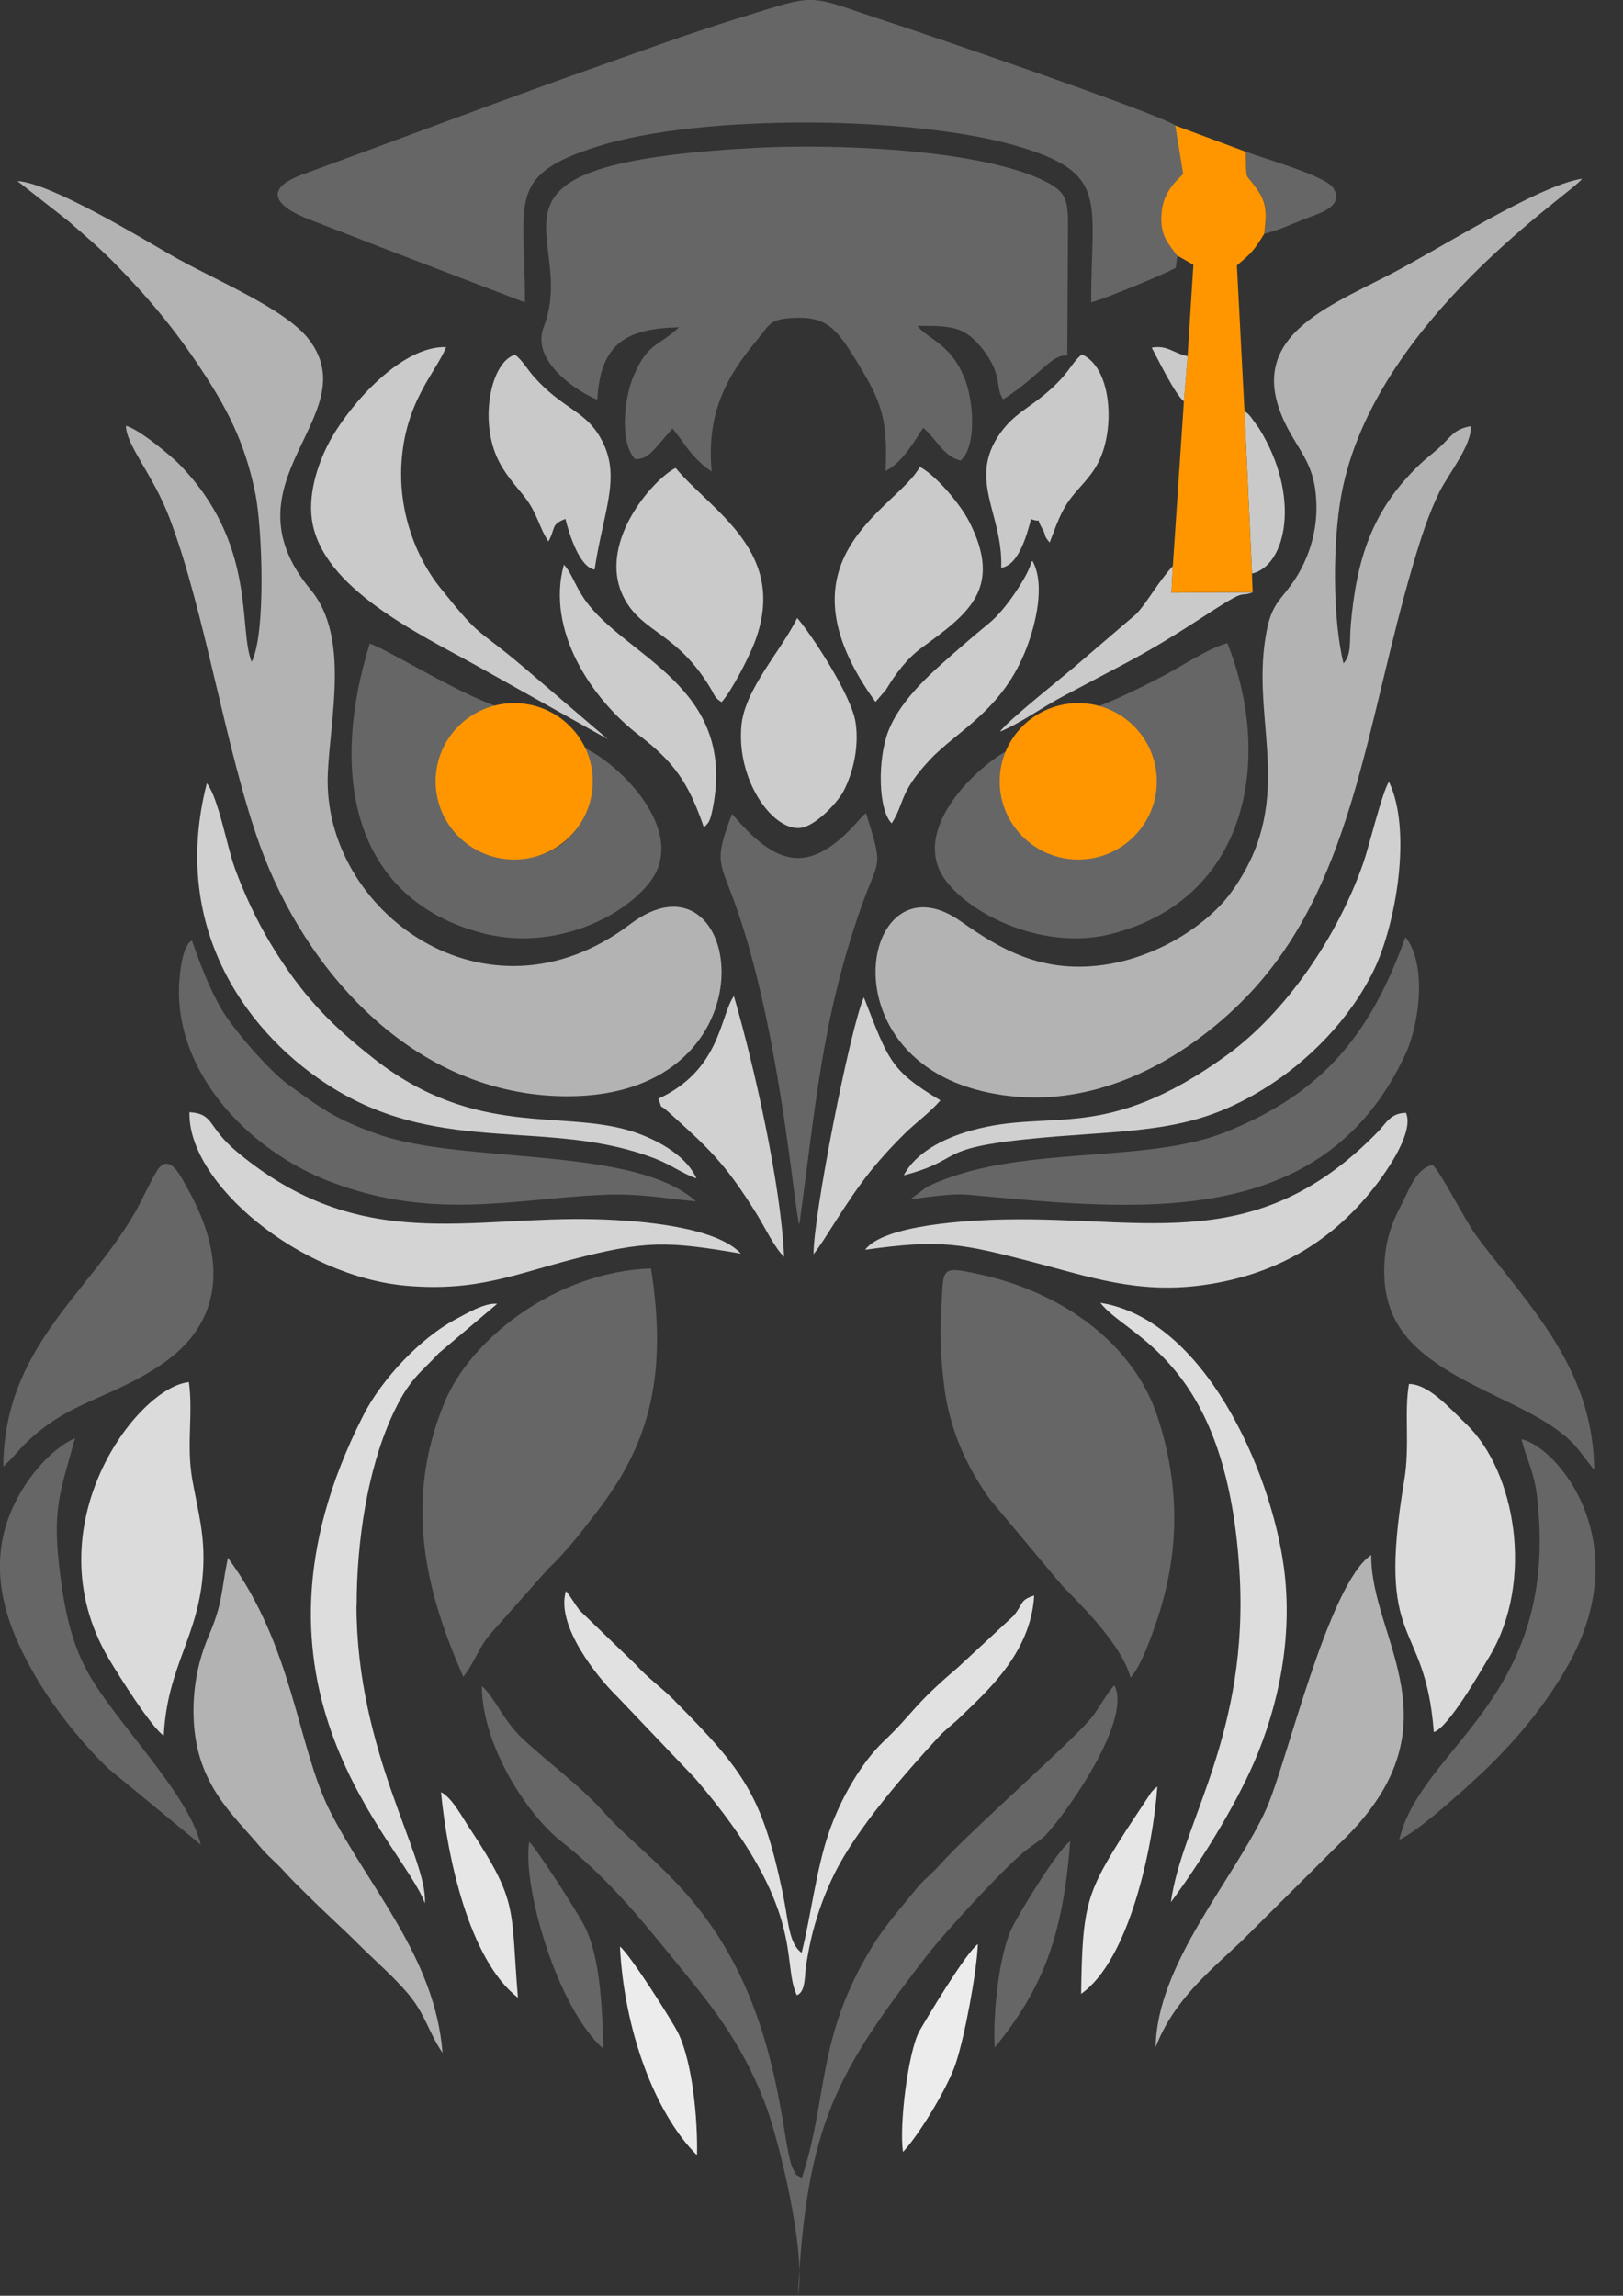 <svg width="41" height="58" viewBox="0 0 41 58" fill="none" xmlns="http://www.w3.org/2000/svg">
  <rect x="0" y="0" width="41" height="58" fill="#333333" stroke="none"/>
  <path fill-rule="evenodd" clip-rule="evenodd"
    d="M15.089 10.092C15.169 8.665 15.835 8.3 17.15 8.269C16.599 8.793 16.376 8.63 15.999 9.516C15.783 10.019 15.633 11.158 16.044 11.599C16.306 11.599 16.411 11.474 16.564 11.315L16.986 10.828C17.182 11.023 17.454 11.575 17.977 11.912C17.851 10.502 18.291 9.582 19.125 8.588C19.456 8.196 19.418 8.047 20.129 8.029C20.952 8.012 21.183 8.356 21.807 9.404C22.299 10.235 22.424 10.714 22.372 11.898C22.787 11.69 23.084 11.176 23.321 10.811C23.652 11.075 23.83 11.54 24.27 11.634C24.678 11.269 24.594 10.134 24.374 9.575C24.022 8.679 23.457 8.585 23.174 8.234C24.029 8.224 24.343 8.262 24.737 8.717C25.365 9.443 25.121 9.797 25.344 10.089C26.303 9.47 26.554 8.946 26.962 8.981L26.98 5.636C26.98 5.032 26.903 4.831 26.408 4.584C24.712 3.74 20.952 3.633 19.055 3.737C11.381 4.157 14.656 5.883 13.735 8.262C13.393 9.144 14.639 9.925 15.092 10.099L15.089 10.092Z"
    fill="#666666" />
  <path fill-rule="evenodd" clip-rule="evenodd"
    d="M37.148 10.769C36.786 10.835 36.691 10.974 36.475 11.196C36.276 11.401 36.074 11.533 35.861 11.738C34.658 12.888 34.271 14.127 34.124 15.774C34.086 16.197 34.149 16.534 33.939 16.76C33.66 15.617 33.664 13.697 33.887 12.492C34.71 8.074 39.841 4.803 39.963 4.515C38.819 4.702 36.406 6.268 35.097 6.942C33.353 7.842 31.257 8.633 32.624 10.992C32.973 11.592 33.245 11.905 33.256 12.801C33.263 13.534 33.015 14.19 32.684 14.68C32.303 15.242 32.073 15.249 31.941 16.302C31.672 18.403 32.729 20.32 31.09 22.56C30.521 23.334 29.332 24.129 28.02 24.355C26.339 24.643 25.244 23.959 24.263 23.271C21.839 21.566 20.789 26.619 24.825 27.571C27.898 28.297 30.49 26.314 31.728 24.925C34.215 22.132 34.529 18.208 35.708 14.225C35.893 13.6 36.095 12.964 36.371 12.412C36.59 11.978 37.19 11.231 37.152 10.776L37.148 10.769Z"
    fill="#B3B3B3" />
  <path fill-rule="evenodd" clip-rule="evenodd"
    d="M6.355 16.718C6.013 15.854 6.495 13.725 4.51 11.71C4.329 11.526 3.502 10.832 3.181 10.759C3.192 11.259 3.872 12.002 4.283 13.089C5.18 15.451 5.7 18.962 6.568 21.365C7.674 24.424 10.381 27.696 14.34 27.696C19.739 27.696 18.773 21.181 15.916 23.351C12.313 26.084 8.138 23.035 8.281 19.556C8.34 18.125 8.839 16.09 7.848 14.899C5.557 12.148 9.268 10.516 7.813 8.588C7.21 7.786 5.372 7.057 4.28 6.421C3.572 6.011 1.263 4.615 0.439 4.574L1.73 5.588C2.177 5.977 2.539 6.286 2.937 6.692C3.694 7.467 4.364 8.248 5.051 9.283C5.689 10.245 6.188 11.137 6.456 12.499C6.624 13.353 6.722 16.006 6.359 16.718H6.355Z"
    fill="#B3B3B3" />
  <path fill-rule="evenodd" clip-rule="evenodd"
    d="M29.742 6.459C29.523 6.147 29.31 5.966 29.348 5.404C29.383 4.893 29.655 4.629 29.896 4.397L29.697 3.171C29.23 2.855 23.37 0.854 22.428 0.549C20.283 -0.149 20.774 -0.194 18.594 0.479C17.349 0.865 16.107 1.323 14.904 1.747C12.473 2.608 10.059 3.525 7.645 4.407C6.609 4.786 6.989 5.227 7.809 5.543C8.409 5.775 8.985 5.998 9.595 6.237L13.261 7.64C13.275 5.07 12.752 4.435 15.12 3.692C17.733 2.876 23.028 2.924 25.651 3.678C28.058 4.369 27.555 5.074 27.566 7.637C27.887 7.56 29.474 6.904 29.701 6.765L29.742 6.456V6.459Z"
    fill="#666666" />
  <path fill-rule="evenodd" clip-rule="evenodd"
    d="M11.706 42.358C12.02 41.962 12.082 41.605 12.473 41.184L13.83 39.653C14.318 39.188 14.698 38.694 15.12 38.139C16.425 36.43 16.861 34.718 16.446 32.047C14.05 32.127 11.897 33.819 11.235 35.419C10.185 37.944 10.753 40.202 11.702 42.358H11.706Z"
    fill="#666666" />
  <path fill-rule="evenodd" clip-rule="evenodd"
    d="M28.557 42.386C28.819 42.119 29.094 41.32 29.216 40.966C29.813 39.222 29.806 37.503 29.237 35.781C28.637 33.968 26.879 32.658 24.727 32.19C23.726 31.974 23.845 32.033 23.778 33.065C23.733 33.721 23.771 34.319 23.845 34.961C23.977 36.131 24.441 37.083 24.996 37.864L26.837 40.066C27.42 40.657 28.334 41.573 28.561 42.386H28.557Z"
    fill="#666666" />
  <path fill-rule="evenodd" clip-rule="evenodd"
    d="M27.559 17.916L27.824 18.066C29.875 19.01 29.237 20.799 28.257 21.393C26.708 22.334 24.776 20.82 25.602 18.885C24.793 19.239 22.923 20.941 23.886 22.24C24.552 23.136 26.391 24.025 28.075 23.595C31.539 22.712 32.167 19.163 31.005 16.249C30.521 16.378 29.802 16.864 29.335 17.104C28.787 17.385 28.194 17.684 27.559 17.916Z"
    fill="#666666" />
  <path fill-rule="evenodd" clip-rule="evenodd"
    d="M14.733 18.878C15.473 20.861 13.749 22.296 12.127 21.424C11.569 21.125 10.99 20.316 11.241 19.354C11.524 18.277 12.403 18.152 12.783 17.92C11.754 17.642 9.843 16.427 9.34 16.26C8.266 19.736 9.019 22.754 12.197 23.577C13.934 24.029 15.696 23.216 16.414 22.289C17.419 20.993 15.591 19.243 14.729 18.882L14.733 18.878Z"
    fill="#666666" />
  <path fill-rule="evenodd" clip-rule="evenodd"
    d="M20.158 58C20.367 53.694 21.138 52.357 23.402 49.422C23.88 48.8 25.386 47.165 25.92 46.744C26.074 46.623 26.199 46.55 26.349 46.425C26.684 46.147 28.637 43.532 28.152 42.577C27.996 42.733 27.762 43.143 27.622 43.334C27.228 43.879 24.546 46.21 23.733 47.123C23.527 47.356 23.325 47.491 23.123 47.748C22.746 48.224 22.387 48.602 22.02 49.2C20.618 51.502 20.925 52.996 20.255 55.027C20.029 54.885 20.154 54.999 20.039 54.805C19.771 54.357 19.767 51.645 18.316 49.196C17.273 47.443 16.077 46.713 15.271 45.803C14.702 45.161 13.844 44.515 13.276 43.997C12.763 43.532 12.585 43.067 12.309 42.74C12.226 42.639 12.254 42.674 12.17 42.598C12.194 44.199 13.394 45.904 14.158 46.505C15.299 47.401 16.063 48.328 17.018 49.502C17.908 50.592 18.686 51.509 19.307 53.086C19.659 53.975 20.381 56.913 20.154 58H20.158Z"
    fill="#666666" />
  <path fill-rule="evenodd" clip-rule="evenodd"
    d="M29.189 51.735C29.635 50.544 30.58 49.78 31.369 49.036L33.81 46.605C36.971 43.615 34.62 41.448 34.64 39.285C33.556 40.014 32.509 44.532 31.993 45.692C31.212 47.436 29.206 49.62 29.195 51.735H29.189Z"
    fill="#B3B3B3" />
  <path fill-rule="evenodd" clip-rule="evenodd"
    d="M5.758 39.351C5.573 40.261 5.636 40.48 5.266 41.344C4.994 41.987 4.858 42.702 4.893 43.452C4.97 45.091 5.891 45.845 6.567 46.654C6.766 46.894 6.965 47.043 7.178 47.279C7.398 47.522 7.561 47.675 7.792 47.904C8.228 48.339 8.622 48.686 9.054 49.117C9.522 49.582 9.912 49.908 10.296 50.356C10.75 50.888 10.819 51.332 11.179 51.864C10.994 49.443 9.285 47.648 8.322 45.727C7.506 44.088 7.405 41.587 5.755 39.354L5.758 39.351Z"
    fill="#B3B3B3" />
  <path fill-rule="evenodd" clip-rule="evenodd"
    d="M23.003 30.297C23.422 30.248 24.032 30.148 24.43 30.182C28.602 30.558 33.402 31.169 35.505 26.63C35.864 25.859 36.049 24.352 35.505 23.674C34.602 26.178 33.384 27.633 30.949 28.606C28.878 29.432 25.637 28.894 23.408 29.991L23 30.297H23.003Z"
    fill="#666666" />
  <path fill-rule="evenodd" clip-rule="evenodd"
    d="M17.583 30.353C16.034 28.946 11.726 29.415 9.574 28.665C8.451 28.272 8.109 27.995 7.286 27.404C6.815 27.067 5.905 26.026 5.584 25.477C5.284 24.959 5.054 24.348 4.848 23.758C4.736 23.855 4.802 23.768 4.722 23.904C4.6 24.112 4.555 24.483 4.534 24.744C4.346 26.97 6.177 29.036 8.371 29.866C10.931 30.835 12.944 30.297 15.166 30.189C16.142 30.144 16.697 30.266 17.583 30.353Z"
    fill="#666666" />
  <path fill-rule="evenodd" clip-rule="evenodd"
    d="M4.137 43.852C4.224 42.074 5.033 41.344 5.131 39.656C5.183 38.778 5.002 38.194 4.859 37.389C4.702 36.5 4.883 35.732 4.772 34.919C3.46 35.044 0.792 38.58 2.742 41.896C3.017 42.365 3.837 43.654 4.137 43.852Z"
    fill="#DBDBDB" />
  <path fill-rule="evenodd" clip-rule="evenodd"
    d="M35.593 34.965C35.467 35.687 35.621 36.524 35.474 37.399C34.749 41.719 35.997 40.827 36.221 43.761C36.594 43.636 37.361 42.296 37.63 41.844C38.763 39.952 38.289 37.191 37.051 35.989C36.604 35.559 36.092 34.971 35.593 34.965Z"
    fill="#DBDBDB" />
  <path fill-rule="evenodd" clip-rule="evenodd"
    d="M0.317 36.822C1.524 35.395 2.654 35.44 4.08 34.471C5.615 33.433 5.762 31.846 4.733 30.019C4.586 29.759 4.283 29.081 3.969 29.575C3.787 29.863 3.578 30.349 3.393 30.662C2.197 32.721 0.1 34.075 0.083 37.055L0.317 36.822Z"
    fill="#666666" />
  <path fill-rule="evenodd" clip-rule="evenodd"
    d="M36.182 29.429C35.753 29.543 35.61 30.047 35.386 30.467C35.17 30.884 35.031 31.256 34.985 31.77C34.87 33.027 35.372 33.725 36.004 34.232C37.221 35.215 39.108 35.638 39.883 36.635L40.224 37.076C40.224 37.076 40.256 37.111 40.273 37.125C40.252 35.281 39.401 33.971 38.592 32.891C38.149 32.301 37.73 31.804 37.294 31.221C37.008 30.835 36.408 29.62 36.185 29.429H36.182Z"
    fill="#666666" />
  <path fill-rule="evenodd" clip-rule="evenodd"
    d="M20.192 30.939C20.604 27.991 20.747 25.807 21.737 22.969C22.205 21.625 22.334 22 21.877 20.545C21.734 20.66 21.828 20.58 21.702 20.715C21.636 20.785 21.608 20.823 21.545 20.889C20.38 22.115 19.575 21.841 18.493 20.563C18.019 21.796 18.186 21.754 18.591 22.896C19.718 26.078 20.07 30.641 20.192 30.939Z"
    fill="#666666" />
  <path fill-rule="evenodd" clip-rule="evenodd"
    d="M21.852 31.575C23.778 31.304 24.287 31.415 26.111 31.891C27.535 32.263 28.738 32.69 30.367 32.471C32.404 32.197 33.859 31.203 34.909 29.738C35.121 29.439 35.711 28.575 35.519 28.116C35.128 28.116 35.013 28.384 34.821 28.581C31.773 31.724 28.986 30.742 25.424 30.808C24.437 30.825 22.327 30.947 21.856 31.572L21.852 31.575Z"
    fill="#D4D4D4" />
  <path fill-rule="evenodd" clip-rule="evenodd"
    d="M15.083 30.804C11.863 30.71 9.111 31.707 5.989 29.102C5.225 28.467 5.424 28.14 4.786 28.099C4.74 29.898 7.569 32.252 10.276 32.485C12.03 32.634 12.993 32.197 14.483 31.811C16.311 31.339 16.862 31.353 18.717 31.672C18.096 30.999 16.209 30.835 15.076 30.804H15.083Z"
    fill="#D4D4D4" />
  <path fill-rule="evenodd" clip-rule="evenodd"
    d="M15.355 18.677L13.237 16.864C11.964 15.784 12.208 16.204 11.123 14.853C10.527 14.11 10.073 12.978 10.14 11.735C10.227 10.141 11.012 9.415 11.27 8.769C10.154 8.734 8.884 10.175 8.375 11.065C8.078 11.582 7.775 12.405 7.88 13.131C8.127 14.86 10.586 16.01 12.041 16.819L15.358 18.677H15.355Z"
    fill="#CACACA" />
  <path fill-rule="evenodd" clip-rule="evenodd"
    d="M17.049 42.973C16.721 42.64 16.348 42.379 16.066 42.06L14.639 40.681C14.517 40.521 14.433 40.361 14.297 40.195C14.032 41.056 15.079 42.365 15.591 42.862L17.562 44.932C20.415 48.255 19.725 49.557 20.129 50.408C20.36 50.325 20.321 49.901 20.367 49.627C20.408 49.373 20.471 49.047 20.534 48.804C20.674 48.276 20.848 47.811 21.071 47.356C21.64 46.196 22.854 44.814 23.708 43.886C23.896 43.681 24.04 43.591 24.228 43.411C24.859 42.792 26.042 41.799 26.125 40.309C25.742 40.431 25.864 40.518 25.599 40.827L24.189 42.136C23.052 43.098 23.084 43.272 22.327 43.99C21.776 44.515 21.239 45.418 20.935 46.31C20.618 47.234 20.485 48.411 20.251 49.335C19.924 49.103 19.924 48.557 19.774 47.831C19.257 45.366 18.786 44.73 17.046 42.973H17.049Z"
    fill="#E1E1E1" />
  <path fill-rule="evenodd" clip-rule="evenodd"
    d="M22.826 29.696C24.619 29.221 23.255 28.943 27.413 28.658C29.377 28.522 30.486 28.408 31.972 27.481C33.043 26.81 34.089 25.772 34.703 24.515C35.258 23.376 35.683 20.986 35.087 19.75C34.916 20.014 34.588 21.372 34.445 21.785C33.803 23.64 32.488 25.577 30.988 26.661C27.884 28.904 26.565 27.988 24.539 28.561C23.796 28.769 23.119 29.137 22.83 29.696H22.826Z"
    fill="#D0D0D0" />
  <path fill-rule="evenodd" clip-rule="evenodd"
    d="M17.594 29.773C17.367 29.248 16.701 28.828 16.014 28.599C14.228 28.005 12.047 28.79 9.438 26.741C8.347 25.883 7.618 25.136 6.826 23.824C6.498 23.278 6.17 22.591 5.926 21.917C5.727 21.361 5.518 20.163 5.225 19.788C4.266 23.518 6.324 26.206 8.427 27.498C11.203 29.207 13.91 28.238 16.568 29.279C16.938 29.422 17.252 29.655 17.594 29.773Z"
    fill="#D0D0D0" />
  <path fill-rule="evenodd" clip-rule="evenodd"
    d="M22.114 17.736L22.379 17.43C22.623 17.024 22.909 16.638 23.29 16.36C24.413 15.534 25.365 14.892 24.479 13.169C24.256 12.735 23.652 12.016 23.237 11.794C22.672 12.853 19.477 14.089 22.118 17.736H22.114Z"
    fill="#CACACA" />
  <path fill-rule="evenodd" clip-rule="evenodd"
    d="M27.797 32.916C28.491 33.812 30.968 34.333 31.309 39.656C31.575 43.803 29.851 46.043 29.579 48.057C30.277 47.113 31.17 45.706 31.69 44.501C32.293 43.098 32.67 41.365 32.433 39.597C32.101 37.132 30.413 33.329 27.8 32.916H27.797Z"
    fill="#DDDDDD" />
  <path fill-rule="evenodd" clip-rule="evenodd"
    d="M18.225 17.743C18.476 17.468 18.898 16.645 19.051 16.26C19.951 13.957 17.987 12.926 17.067 11.822C16.491 12.11 15.026 13.773 15.786 15.149C16.254 15.992 17.098 15.986 17.939 17.371C18.064 17.579 18.04 17.618 18.228 17.739L18.225 17.743Z"
    fill="#CACACA" />
  <path fill-rule="evenodd" clip-rule="evenodd"
    d="M9.01 40.563C9.01 38.941 9.282 37.152 9.892 35.798C10.335 34.819 10.628 34.69 11.082 34.19L12.56 32.94C12.233 32.909 11.765 33.197 11.483 33.346C10.625 33.808 9.651 34.829 9.177 35.76C5.668 42.643 10.185 46.553 10.733 48.085C10.813 46.925 9.006 44.282 9.006 40.559L9.01 40.563Z"
    fill="#DDDDDD" />
  <path fill-rule="evenodd" clip-rule="evenodd"
    d="M5.071 46.602C4.757 45.3 2.926 43.525 2.218 42.251C1.764 41.428 1.597 40.514 1.482 39.451C1.328 38.045 1.569 37.548 1.894 36.336C1.161 36.659 0.285 37.746 0.066 38.875C-0.192 40.198 0.334 41.361 0.858 42.285C1.36 43.171 2.141 44.122 2.745 44.688L5.068 46.602H5.071Z"
    fill="#666666" />
  <path fill-rule="evenodd" clip-rule="evenodd"
    d="M38.436 36.357C38.547 36.822 38.753 37.187 38.823 37.764C39.447 42.91 35.896 44.115 35.349 46.48C35.879 46.248 37.309 44.928 37.696 44.543C38.369 43.865 38.983 43.143 39.545 42.185C41.422 39.004 39.343 36.552 38.436 36.361V36.357Z"
    fill="#666666" />
  <path fill-rule="evenodd" clip-rule="evenodd"
    d="M20.14 15.61C19.738 16.44 18.818 17.402 18.73 18.326C18.601 19.688 19.491 20.959 20.192 20.92C20.576 20.899 21.151 20.288 21.308 19.99C21.552 19.524 21.709 18.858 21.612 18.243C21.503 17.559 20.502 16.031 20.136 15.61H20.14Z"
    fill="#CCCCCC" />
  <path fill-rule="evenodd" clip-rule="evenodd"
    d="M13.855 13.676C14.046 13.339 13.903 13.256 14.284 13.11C14.388 13.534 14.65 14.332 15.02 14.391C15.26 12.804 15.749 11.964 15.107 10.96C14.723 10.363 14.182 10.297 13.492 9.523C13.328 9.338 13.192 9.095 13.011 8.963C12.418 9.13 12.114 10.543 12.547 11.537C12.735 11.967 13.028 12.266 13.258 12.561C13.579 12.975 13.617 13.325 13.855 13.683V13.676Z"
    fill="#C9C9C9" />
  <path fill-rule="evenodd" clip-rule="evenodd"
    d="M25.289 14.346C25.739 14.284 25.945 13.495 26.046 13.114C26.398 13.245 26.109 12.975 26.342 13.377C26.436 13.537 26.342 13.502 26.517 13.707C26.684 13.273 26.803 12.895 27.078 12.551C27.336 12.224 27.619 11.995 27.807 11.551C28.163 10.703 28.058 9.279 27.329 8.953C27.026 9.207 27.043 9.418 26.384 9.971C25.952 10.328 25.61 10.471 25.278 10.929C24.424 12.117 25.348 12.985 25.292 14.35L25.289 14.346Z"
    fill="#C9C9C9" />
  <path fill-rule="evenodd" clip-rule="evenodd"
    d="M22.526 20.802C22.857 20.285 22.707 20.031 23.488 19.198C24.182 18.455 25.333 17.951 25.937 16.36C26.157 15.78 26.415 14.777 26.083 14.173C26.069 14.187 26.049 14.193 26.045 14.225C25.996 14.485 25.435 15.381 24.985 15.746C24.733 15.951 24.496 16.152 24.27 16.35C23.642 16.902 22.773 17.611 22.438 18.479C22.17 19.177 22.177 20.455 22.526 20.802Z"
    fill="#CCCCCC" />
  <path fill-rule="evenodd" clip-rule="evenodd"
    d="M17.782 20.903C17.904 20.778 17.932 20.785 18.009 20.403C18.605 17.323 15.794 16.6 14.782 15.162C14.513 14.78 14.454 14.492 14.245 14.266C13.791 15.909 14.921 17.642 16.149 18.58C17.035 19.257 17.402 19.792 17.782 20.906V20.903Z"
    fill="#CCCCCC" />
  <path fill-rule="evenodd" clip-rule="evenodd"
    d="M16.631 27.758C16.767 28.095 16.606 27.842 16.868 28.078C17.862 28.977 18.298 29.349 19.125 30.689C19.31 30.988 19.578 31.54 19.808 31.752C19.725 29.898 19.045 26.901 18.539 25.164C18.187 25.664 18.207 27.029 16.631 27.758Z"
    fill="#D1D1D1" />
  <path fill-rule="evenodd" clip-rule="evenodd"
    d="M20.552 31.686C20.841 31.335 21.365 30.366 21.999 29.578C22.296 29.213 22.564 28.925 22.864 28.63C23.154 28.349 23.482 28.116 23.757 27.8C22.484 27.036 22.449 26.793 21.822 25.195C21.469 26.005 20.541 30.742 20.552 31.686Z"
    fill="#D1D1D1" />
  <path fill-rule="evenodd" clip-rule="evenodd"
    d="M31.644 14.964L29.593 14.975L29.628 14.301C29.251 14.707 29.017 15.169 28.714 15.503L27.291 16.722C26.959 17.017 25.435 18.218 25.261 18.486C25.78 18.271 26.29 17.892 26.844 17.597C27.375 17.316 27.94 17.017 28.466 16.739C29.722 16.072 30.636 15.395 31.142 15.117C31.435 14.957 31.375 15.062 31.648 14.968L31.644 14.964Z"
    fill="#CACACA" />
  <path fill-rule="evenodd" clip-rule="evenodd"
    d="M15.246 51.763C15.207 50.724 15.176 49.46 14.754 48.637C14.594 48.325 13.561 46.706 13.369 46.533C13.188 47.658 14.081 50.745 15.246 51.763Z"
    fill="#666666" />
  <path fill-rule="evenodd" clip-rule="evenodd"
    d="M17.137 51.374C16.99 51.068 15.902 49.359 15.661 49.179C15.766 51.28 16.537 53.388 17.608 54.451C17.628 53.513 17.489 52.107 17.137 51.374Z"
    fill="#ECECEC" />
  <path fill-rule="evenodd" clip-rule="evenodd"
    d="M22.812 54.367C23.192 53.968 23.925 52.78 24.141 52.141C24.364 51.481 24.672 49.849 24.703 49.117C24.399 49.332 23.391 51.023 23.227 51.311C22.945 51.818 22.708 53.694 22.812 54.367Z"
    fill="#ECECEC" />
  <path fill-rule="evenodd" clip-rule="evenodd"
    d="M27.315 50.37C28.522 49.526 29.129 46.668 29.237 45.136C29.146 45.209 29.174 45.182 29.087 45.275L28.459 46.227C27.448 47.818 27.343 48.095 27.311 50.37H27.315Z"
    fill="#E6E6E6" />
  <path fill-rule="evenodd" clip-rule="evenodd"
    d="M11.884 46.224C11.692 45.932 11.406 45.397 11.141 45.279C11.294 46.883 11.842 49.509 13.084 50.471C12.895 48.186 13.104 48.075 11.887 46.224H11.884Z"
    fill="#E6E6E6" />
  <path fill-rule="evenodd" clip-rule="evenodd"
    d="M25.128 51.731C26.303 50.283 26.848 48.995 27.036 46.515C26.715 46.741 25.763 48.304 25.567 48.7C25.233 49.384 25.079 50.895 25.128 51.731Z"
    fill="#666666" />
  <path fill-rule="evenodd" clip-rule="evenodd"
    d="M31.627 14.492C32.506 14.287 32.865 12.523 31.805 10.821L31.592 10.526C31.498 10.422 31.543 10.467 31.439 10.387L31.627 14.492Z"
    fill="#C9C9C9" />
  <path fill-rule="evenodd" clip-rule="evenodd"
    d="M31.941 5.907C32.349 5.803 32.666 5.643 33.06 5.494C33.364 5.379 33.96 5.202 33.681 4.751C33.493 4.445 31.961 4.018 31.477 3.834C31.497 4.664 31.435 4.303 31.787 4.82C32.024 5.171 31.996 5.456 31.941 5.907Z"
    fill="#666666" />
  <path fill-rule="evenodd" clip-rule="evenodd"
    d="M29.743 6.459L30.147 6.689L30.001 8.998L29.907 10.141L29.628 14.298L29.593 14.971L31.644 14.961L31.626 14.489L31.438 10.384L31.246 6.706C31.612 6.397 31.675 6.334 31.937 5.907C31.992 5.456 32.02 5.171 31.783 4.82C31.434 4.303 31.494 4.664 31.473 3.834L29.69 3.171L29.889 4.397C29.652 4.626 29.376 4.893 29.341 5.404C29.303 5.966 29.516 6.147 29.736 6.459H29.743Z"
    fill="#FF9600" />
  <path fill-rule="evenodd" clip-rule="evenodd"
    d="M29.907 10.141L30.001 8.998C29.624 8.918 29.495 8.713 29.094 8.783C29.261 9.088 29.673 9.95 29.907 10.141Z"
    fill="#CACACA" />
  <path fill-rule="evenodd" clip-rule="evenodd"
    d="M12.99 17.764C14.085 17.764 14.974 18.649 14.974 19.74C14.974 20.83 14.085 21.716 12.99 21.716C11.894 21.716 11.005 20.83 11.005 19.74C11.005 18.649 11.894 17.764 12.99 17.764Z"
    fill="#FF9600" />
  <path fill-rule="evenodd" clip-rule="evenodd"
    d="M27.239 17.764C28.334 17.764 29.223 18.649 29.223 19.74C29.223 20.83 28.334 21.716 27.239 21.716C26.143 21.716 25.254 20.83 25.254 19.74C25.254 18.649 26.143 17.764 27.239 17.764Z"
    fill="#FF9600" />
</svg>